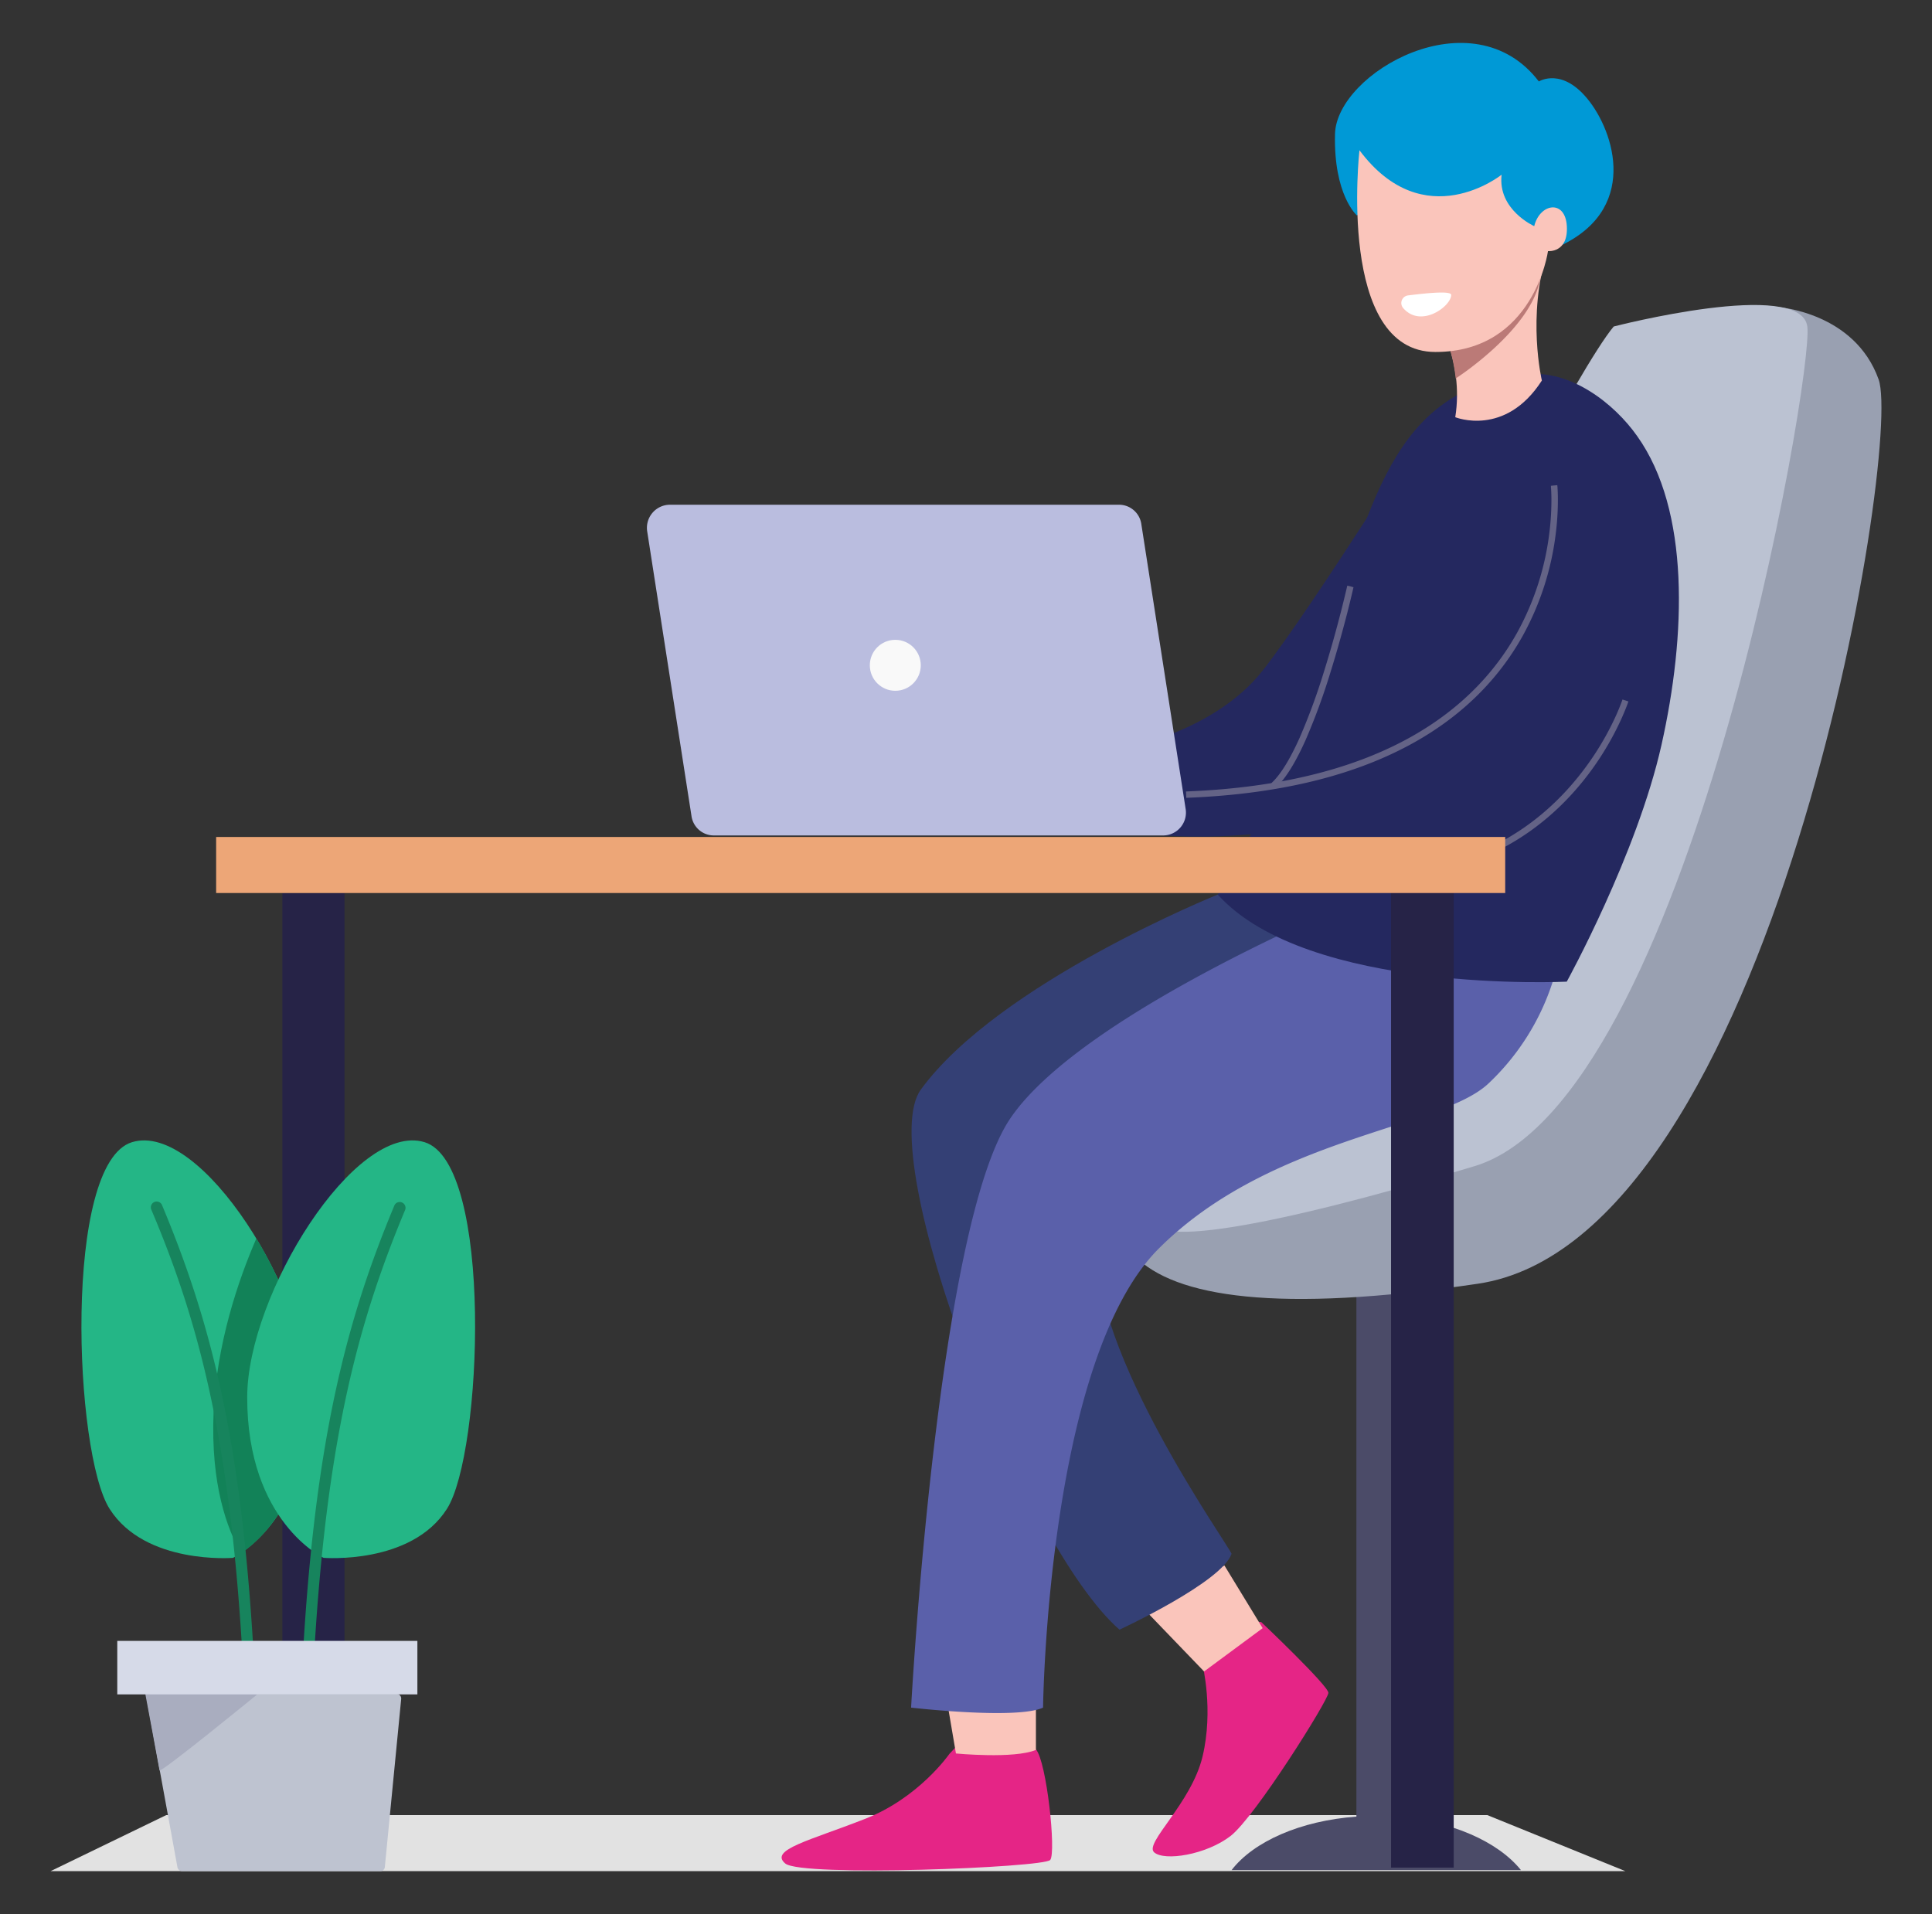 <?xml version="1.0" encoding="UTF-8"?> <svg xmlns="http://www.w3.org/2000/svg" id="Layer_1" data-name="Layer 1" viewBox="0 0 871.98 864"><rect x="0" y="0" width="871.98" height="864" fill="#333333" stroke="none"/><defs><style>.cls-1{fill:#e2e2e2;}.cls-2{fill:#4b4b68;}.cls-3{fill:#99a0b1;}.cls-4{fill:#bbc2d2;}.cls-5{fill:#e52586;}.cls-6{fill:#fac5bb;}.cls-7{fill:#24285f;}.cls-8{fill:#262347;}.cls-9{fill:#344075;}.cls-10{fill:#5a60aa;}.cls-11{fill:#646386;}.cls-12{fill:#babddf;}.cls-13{fill:#eda677;}.cls-14{fill:#bb7a77;}.cls-15{fill:#0099d6;}.cls-16{fill:#f9f9f9;}.cls-17{fill:#fff;}.cls-18{fill:#24b686;}.cls-19{fill:#128258;}.cls-20{fill:#17845d;}.cls-21{fill:#bec3d0;}.cls-22{fill:#a9adbf;}.cls-23{fill:#d6dae8;}</style></defs><polygon class="cls-1" points="733.61 844.62 22.81 844.62 75.01 819.32 671.29 819.32 733.61 844.62"></polygon><path class="cls-2" d="M629.9,820V535.56H612.19V820c-25.29,1.84-46.45,11.27-56.34,24.15H686.47C676.12,831.28,655,821.85,629.9,820Z"></path><path class="cls-3" d="M738.9,196.83l63.7-58.18s34.49,2.3,45.3,32.65-47.6,388.63-181,408.18C305,633.06,653.59,354.81,653.59,354.81Z"></path><path class="cls-4" d="M728.32,147.38s84.4-21.84,87.39,0-53.58,349.77-150.17,379-143.72,35.18-143.72,25.06S697.74,184,728.32,147.38Z"></path><path class="cls-5" d="M548.5,733.09l-5.75,18.4s5.06,20.23,0,41.39S516.3,832,520.9,836.11s23.46,1.15,34.49-7.36,44.16-61.4,44.16-64.62-30.36-32-30.36-32Z"></path><polygon class="cls-6" points="514 723.89 543.44 754.48 569.88 734.93 552.63 706.64 514 723.89"></polygon><path class="cls-5" d="M439.27,780.23l-10.81,11.5s-13.8,20-38.41,29.43c-24.6,9.66-43,13.8-35.64,20S471.23,843,474,839.56s-1.61-44.38-6.44-49.9C462.72,784.37,439.27,780.23,439.27,780.23Z"></path><path class="cls-6" d="M425.93,759.08l5.52,32.42s26.21,2.53,36.1-1.61V767.58Z"></path><path class="cls-7" d="M659.8,221.66c.46-.92-.92-3.45-3.68-7.13-8.51-11.27-8-29.66-8-29.66s-55,88.07-78,117.51c-23,29.66-67.84,36.56-67.84,36.56s-9.19,28.75,0,27.6,100.27-15,100.27-15,15.4-44.61,16.78-46.45"></path><rect class="cls-8" x="127.44" y="403.1" width="28.05" height="439.91"></rect><path class="cls-9" d="M621.16,377.11l-71.51,26.68s-98.89,39.78-134.07,88.07C394,521.76,461.11,697,505.26,735.62c0,0,46.23-21.39,50.59-34.26-1.83-4.6-64.15-92-60.47-139.82,3.67-47.6,142.11-100,142.11-100Z"></path><path class="cls-7" d="M707.17,184.87s41.16,11.5,30.81,58.64S710.39,324,679.34,340.09,594,381.71,525,377.11l-9-29s97-16.56,137.75-45.76C694.29,273.4,709,195.91,707.17,184.87Z"></path><path class="cls-10" d="M618.4,403.79S489.17,456,456.05,504.74c-33.11,48.52-44.84,266.06-44.84,266.06s47.6,5.52,59.56,0c0,0,1.84-156.83,52.2-207.19s126.48-54,148.55-74.28a108.86,108.86,0,0,0,29.21-46Z"></path><path class="cls-7" d="M688.77,169c20-2.3,39.78,13.11,50.13,27.83,23.92,33.57,22.08,89.91,11,139.35s-42.77,106.93-42.77,106.93-117,5.75-157.52-39.32c0,0,24.14-36.79,46-104.86C618.63,227.87,627.83,175.67,688.77,169Z"></path><path class="cls-11" d="M733.61,316.17l-1.36-.43h0v0l0,.09q0,.12-.12.36c-.11.32-.28.79-.52,1.41-.46,1.23-1.18,3-2.18,5.25a128.35,128.35,0,0,1-9.6,17.47c-9,13.71-23.33,30.12-45,41l1.29,2.56c22.25-11.18,37-28,46.11-42A131.16,131.16,0,0,0,732,324c1-2.28,1.76-4.13,2.25-5.41.24-.64.42-1.14.54-1.48.06-.17.1-.3.13-.39l0-.11v0h0Z"></path><rect class="cls-8" x="627.83" y="377.8" width="28.28" height="465.21"></rect><path class="cls-12" d="M525,377.11H322.22a10.17,10.17,0,0,1-10.12-8.74l-20-128.54a10.43,10.43,0,0,1,10.12-12H505a10.17,10.17,0,0,1,10.12,8.74l20,128.55A10.32,10.32,0,0,1,525,377.11Z"></path><rect class="cls-13" x="97.55" y="377.8" width="581.8" height="25.3"></rect><path class="cls-11" d="M701.42,219.13l-1.43.15h0v.07s0,.14,0,.26,0,.61.07,1.08c.06.95.13,2.36.15,4.15a119.87,119.87,0,0,1-.84,14.94,124.61,124.61,0,0,1-14.65,45.84c-18.69,33.52-59.69,68.21-149.43,71.64l.11,2.87C626,356.68,668,321.58,687.26,287a127.31,127.31,0,0,0,15-46.9,120.36,120.36,0,0,0,.86-15.31c0-1.85-.08-3.3-.14-4.3,0-.49-.06-.88-.09-1.14s0-.23,0-.3V219h0Z"></path><path class="cls-6" d="M647.61,141.87s13.34,20.69,9.2,46.45c0,0,22.53,9.2,39.09-16.56,0,0-6.9-29,2.53-58.41S647.61,141.87,647.61,141.87Z"></path><path class="cls-14" d="M695.21,125.31c1.38-9.66-4.37-13.11-12-13.8-15.18,10.58-35.64,30.13-35.64,30.13a74.11,74.11,0,0,1,9.43,29.2S691.76,148.53,695.21,125.31Z"></path><path class="cls-11" d="M609.44,264.66l-1.4-.31h0v0l0,.16-.14.61c-.12.53-.31,1.32-.55,2.34-.48,2-1.19,4.94-2.09,8.49-1.82,7.1-4.43,16.74-7.61,26.9a284,284,0,0,1-11,30c-4.11,9.2-8.48,16.68-12.84,20.66l1.93,2.12c4.83-4.42,9.4-12.37,13.53-21.61a286.29,286.29,0,0,0,11.13-30.28c3.2-10.22,5.82-19.91,7.65-27,.91-3.57,1.62-6.5,2.1-8.54.24-1,.43-1.82.55-2.36.07-.27.11-.48.15-.62l0-.16v0h0Z"></path><path class="cls-15" d="M623.23,88.75l-10.81,8.5s-10.57-9.19-9.88-36.79,62.09-62.78,92-23.69c0,0,10.81-6.89,23,9.2s22.3,52.2-19.09,67.38S623.23,88.75,623.23,88.75Z"></path><path class="cls-6" d="M613.57,67.82s-10.34,91.06,34.27,91.06,50.82-45.53,50.82-45.53,9.2.92,8.51-11.27-12.19-10.35-14.72,0c0,0-16.56-7.36-14.72-23.22C677.73,78.86,642.78,106.91,613.57,67.82Z"></path><circle class="cls-16" cx="404.08" cy="300.31" r="11.5"></circle><path class="cls-17" d="M633.35,139.11a3.47,3.47,0,0,1,2.07-5.75c7.36-.92,19.55-2.3,19.55-.23C655,138.19,641.4,148.3,633.35,139.11Z"></path><path class="cls-18" d="M139.63,630.76c0-46.45-48.75-124.64-80-115.21S33.39,656.05,49.49,681.12c16.09,25.29,55.65,22.08,55.65,22.08S139.63,687.1,139.63,630.76Z"></path><path class="cls-19" d="M96.4,637.43c-1.38,32.88,6.21,52.89,12.41,63.7,8.74-6,30.82-25.3,30.82-70.37,0-21.16-10.12-48.75-23.92-71.75C107.43,578.1,97.78,606.61,96.4,637.43Z"></path><path class="cls-18" d="M111.57,630.76c0-46.45,48.76-124.64,80-115.21s26.21,140.5,10.12,165.57c-16.1,25.29-55.65,22.07-55.65,22.07S111.57,687.1,111.57,630.76Z"></path><path class="cls-20" d="M139.63,743.21h0a2.47,2.47,0,0,1-2.53-2.76c6-95.89,20.7-147.87,40.93-196.39a2.63,2.63,0,0,1,4.83,2.07c-20,47.83-34.72,99.35-40.7,194.55A2.55,2.55,0,0,1,139.63,743.21Z"></path><path class="cls-20" d="M111.57,743.21a2.55,2.55,0,0,1-2.53-2.53c-6-95.2-20.46-146.72-40.7-194.55a2.63,2.63,0,1,1,4.83-2.07c20.24,48.52,35,100.27,40.93,196.39a2.47,2.47,0,0,1-2.53,2.76Z"></path><path class="cls-21" d="M171.59,844.62H82.14a2.18,2.18,0,0,1-2.07-1.84l-13.8-75.66a2.08,2.08,0,0,1,2.07-2.53H179a2.11,2.11,0,0,1,2.07,2.3l-7.36,75.66A2.06,2.06,0,0,1,171.59,844.62Z"></path><path class="cls-22" d="M65.58,764.59H116.4S72.25,800.7,72,799.09,65.58,764.59,65.58,764.59Z"></path><rect class="cls-23" x="52.93" y="740.68" width="135.45" height="24.15"></rect></svg> 